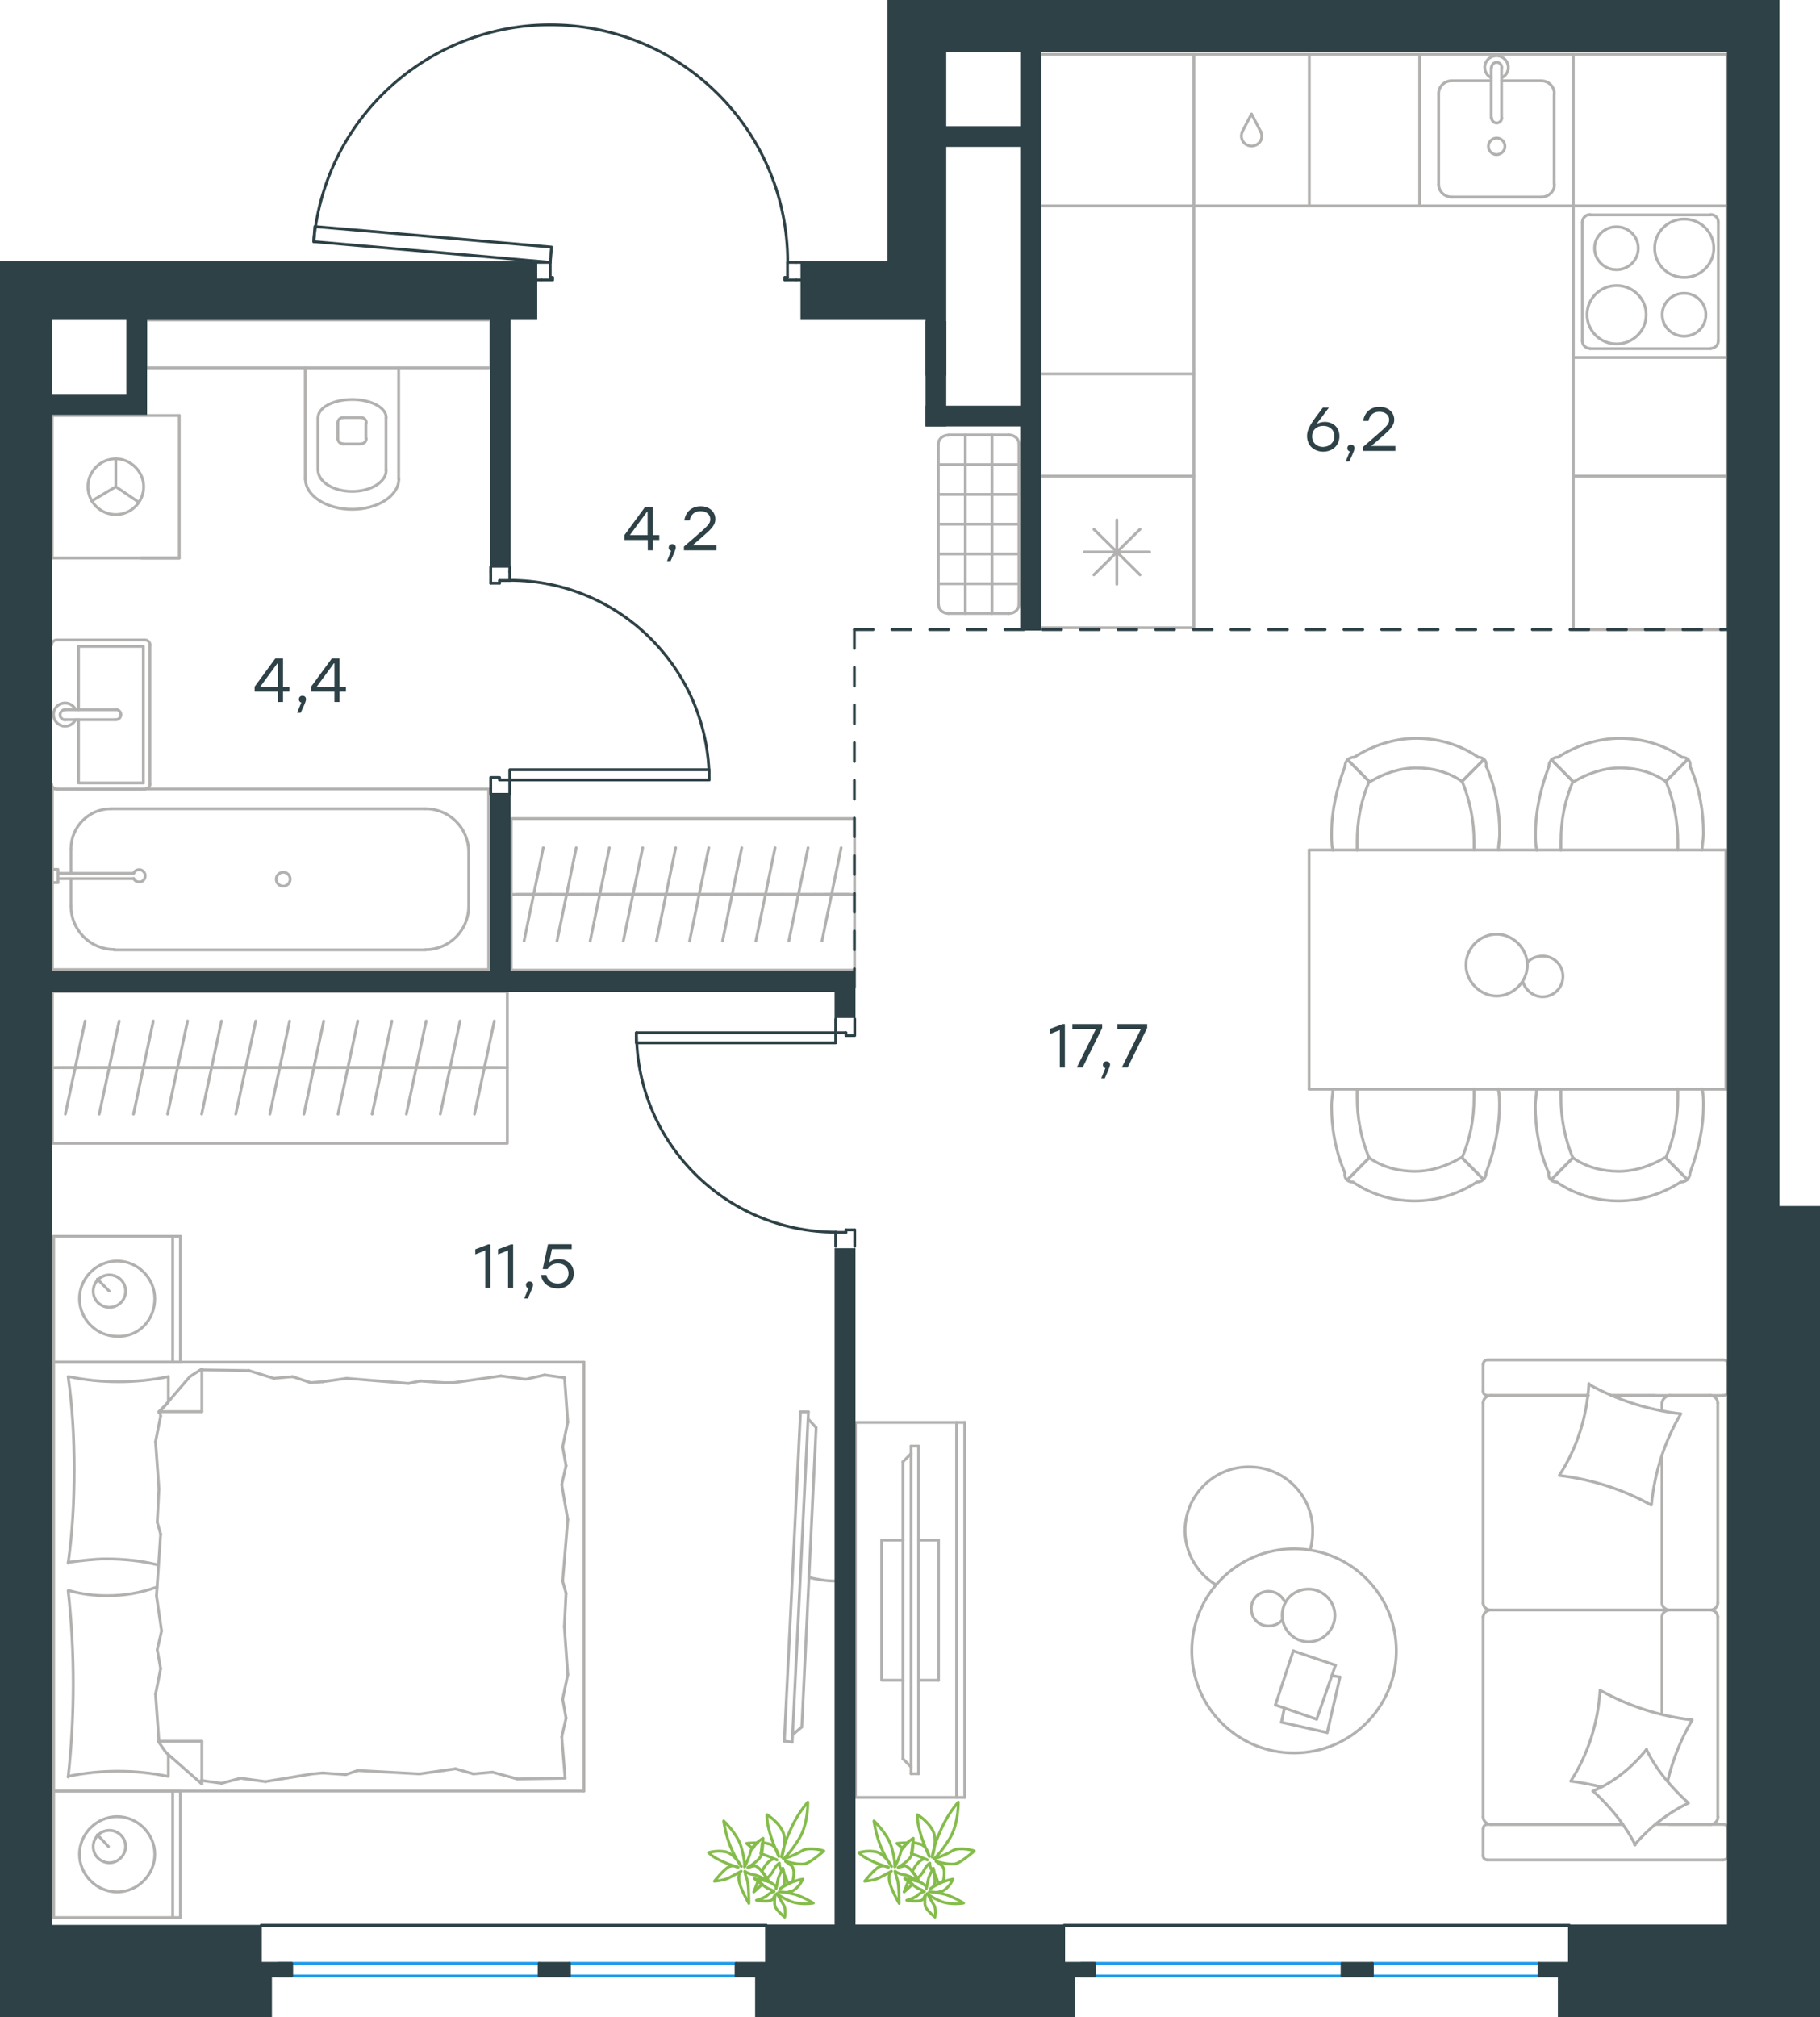 <?xml version="1.0" encoding="utf-8"?>
<!-- Generator: Adobe Illustrator 26.5.0, SVG Export Plug-In . SVG Version: 6.00 Build 0)  -->
<svg version="1.1" id="Слой_1" xmlns="http://www.w3.org/2000/svg" xmlns:xlink="http://www.w3.org/1999/xlink" x="0px" y="0px"
	 viewBox="0 0 966.5 1071" style="enable-background:new 0 0 966.5 1071;" xml:space="preserve">
<style type="text/css">
	.st0{fill:none;stroke:#B2B1B0;stroke-width:1.5;stroke-linecap:round;stroke-linejoin:round;stroke-miterlimit:22.926;}
	.st1{fill:none;stroke:#2D4146;stroke-width:1.5;stroke-linecap:round;stroke-linejoin:round;stroke-miterlimit:22.926;}
	.st2{fill:none;stroke:#1D9CEB;stroke-width:1.5;stroke-linecap:round;stroke-linejoin:round;stroke-miterlimit:22.926;}
	.st3{fill:#2D4146;stroke:#2D4146;stroke-miterlimit:10;}
	.st4{enable-background:new    ;}
	.st5{fill:#2D4146;}
	
		.st6{fill:none;stroke:#2D4146;stroke-width:1.5;stroke-linecap:round;stroke-linejoin:round;stroke-miterlimit:22.926;stroke-dasharray:10;}
	.st7{fill:none;stroke:#84BC4A;stroke-width:1.5;stroke-linecap:round;stroke-linejoin:round;stroke-miterlimit:22.926;}
</style>
<g>
	<line class="st0" x1="274.6" y1="474.9" x2="292.2" y2="474.9"/>
	<line class="st0" x1="288.5" y1="450.1" x2="278.3" y2="499.6"/>
	<line class="st0" x1="292.2" y1="474.9" x2="309.7" y2="474.9"/>
	<line class="st0" x1="306" y1="450.1" x2="295.8" y2="499.6"/>
	<line class="st0" x1="309.7" y1="474.9" x2="327.3" y2="474.9"/>
	<line class="st0" x1="323.6" y1="450.1" x2="313.4" y2="499.6"/>
	<line class="st0" x1="327.3" y1="474.9" x2="344.9" y2="474.9"/>
	<line class="st0" x1="341.3" y1="450.1" x2="331" y2="499.6"/>
	<line class="st0" x1="344.9" y1="474.9" x2="362.5" y2="474.9"/>
	<line class="st0" x1="358.8" y1="450.1" x2="348.6" y2="499.6"/>
	<line class="st0" x1="362.5" y1="474.9" x2="380.1" y2="474.9"/>
	<line class="st0" x1="376.4" y1="450.1" x2="366.2" y2="499.6"/>
	<line class="st0" x1="380.1" y1="474.9" x2="397.6" y2="474.9"/>
	<line class="st0" x1="393.9" y1="450.1" x2="383.7" y2="499.6"/>
	<line class="st0" x1="271.5" y1="474.9" x2="453.9" y2="474.9"/>
	<line class="st0" x1="397.6" y1="474.9" x2="415.3" y2="474.9"/>
	<line class="st0" x1="411.6" y1="450.1" x2="401.4" y2="499.6"/>
	<line class="st0" x1="415.3" y1="474.9" x2="432.8" y2="474.9"/>
	<line class="st0" x1="429.1" y1="450.1" x2="418.9" y2="499.6"/>
	<line class="st0" x1="432.8" y1="474.9" x2="450.4" y2="474.9"/>
	<line class="st0" x1="446.7" y1="450.1" x2="436.5" y2="499.6"/>
	<line class="st0" x1="437.8" y1="474.9" x2="451.5" y2="474.9"/>
	<rect x="271.5" y="434.6" class="st0" width="182.3" height="80.5"/>
</g>
<g>
	<path class="st0" d="M191.8,235.6c1.5,0,2.7-1.2,2.7-2.7"/>
	<path class="st0" d="M179.4,232.9c0,1.5,1.2,2.7,2.7,2.7"/>
	<path class="st0" d="M194.5,224.4c0-1.5-1.2-2.7-2.7-2.7"/>
	<path class="st0" d="M182.1,221.7c-1.5,0-2.7,1.2-2.7,2.7"/>
	<line class="st0" x1="194.3" y1="224.5" x2="194.3" y2="233"/>
	<line class="st0" x1="191.7" y1="235.7" x2="182" y2="235.7"/>
	<line class="st0" x1="179.4" y1="233" x2="179.4" y2="224.5"/>
	<line class="st0" x1="182" y1="221.7" x2="191.7" y2="221.7"/>
	<path class="st0" d="M205.1,221.7c0-5.3-8.1-9.6-18.1-9.6s-18.1,4.3-18.1,9.6"/>
	<line class="st0" x1="205" y1="249.7" x2="205" y2="221.7"/>
	<path class="st0" d="M168.9,249.6c0,6.2,8.1,11.3,18.1,11.3s18.1-5,18.1-11.3"/>
	<line class="st0" x1="168.8" y1="249.7" x2="168.8" y2="221.7"/>
	<path class="st0" d="M162.2,254.3c0,8.9,11.1,16.1,24.8,16.1s24.8-7.2,24.8-16.1"/>
	<line class="st0" x1="211.7" y1="254.4" x2="211.7" y2="195.4"/>
	<line class="st0" x1="162.1" y1="254.4" x2="162.1" y2="195.4"/>
	<rect x="77.5" y="169.9" class="st0" width="183.1" height="25.4"/>
</g>
<line class="st0" x1="37.7" y1="450.8" x2="37.7" y2="463.7"/>
<path class="st0" d="M71,466.4c0.6,1.4,2.1,2.1,3.6,1.8c1.5-0.3,2.5-1.6,2.5-3.2c0-1.5-1-2.8-2.5-3.2c-1.5-0.3-3,0.4-3.6,1.8"/>
<line class="st0" x1="30.8" y1="463.7" x2="71" y2="463.7"/>
<line class="st0" x1="30.8" y1="466.5" x2="71" y2="466.5"/>
<line class="st0" x1="30.8" y1="468.6" x2="27.8" y2="468.6"/>
<polyline class="st0" points="30.8,468.6 30.8,461.6 27.8,461.6 "/>
<path class="st0" d="M146.7,466.8c0,2.1,1.7,3.7,3.7,3.7s3.7-1.7,3.7-3.7c0-2.1-1.7-3.7-3.7-3.7
	C148.4,463.1,146.7,464.8,146.7,466.8"/>
<path class="st0" d="M58.9,429.4c-11.7,0-21.2,9.5-21.2,21.3"/>
<path class="st0" d="M37.7,481.1c0,12.7,10.2,23,22.9,23"/>
<path class="st0" d="M248.9,452.4c0-12.7-10.2-23-22.9-23"/>
<path class="st0" d="M226,504.2c12.6,0,22.9-10.3,22.9-23"/>
<line class="st0" x1="37.7" y1="481.2" x2="37.7" y2="466.5"/>
<line class="st0" x1="58.9" y1="429.4" x2="225.9" y2="429.4"/>
<line class="st0" x1="248.9" y1="452.5" x2="248.9" y2="481.2"/>
<line class="st0" x1="225.9" y1="504.3" x2="60.6" y2="504.3"/>
<rect x="27.8" y="418.9" class="st0" width="231.7" height="95.9"/>
<g>
	<line class="st0" x1="41.7" y1="376.8" x2="41.7" y2="343.2"/>
	<polyline class="st0" points="41.7,382.1 41.7,415.7 76.1,415.7 	"/>
	<polyline class="st0" points="76.1,415.7 76.1,343.2 41.7,343.2 	"/>
	<path class="st0" d="M79.7,342.5c0-1.5-1.2-2.7-2.7-2.7"/>
	<path class="st0" d="M77,418.9c1.5,0,2.7-1.2,2.7-2.7"/>
	<path class="st0" d="M30.1,339.8c-1.5,0-2.7,1.2-2.7,2.7"/>
	<path class="st0" d="M27.4,416.2c0,1.5,1.2,2.7,2.7,2.7"/>
	<path class="st0" d="M61.5,382.1c1.5,0,2.7-1.2,2.7-2.7s-1.2-2.7-2.7-2.7"/>
	<line class="st0" x1="34.5" y1="376.8" x2="61.4" y2="376.8"/>
	<path class="st0" d="M34.6,376.8c-1.5,0-2.7,1.2-2.7,2.7s1.2,2.7,2.7,2.7"/>
	<line class="st0" x1="34.5" y1="382.1" x2="61.4" y2="382.1"/>
	<path class="st0" d="M40.1,376.7c-1.3-2.6-4.1-3.9-6.9-3.3c-2.8,0.6-4.8,3.1-4.8,6s2,5.3,4.8,6c2.8,0.6,5.7-0.7,6.9-3.3"/>
	<line class="st0" x1="30" y1="339.8" x2="76.9" y2="339.8"/>
	<line class="st0" x1="79.6" y1="342.6" x2="79.6" y2="416.3"/>
	<line class="st0" x1="76.9" y1="419" x2="30" y2="419"/>
</g>
<g>
	<line class="st0" x1="30.9" y1="566.8" x2="49" y2="566.8"/>
	<line class="st0" x1="45.2" y1="542.1" x2="34.7" y2="591.5"/>
	<line class="st0" x1="49" y1="566.8" x2="67.1" y2="566.8"/>
	<line class="st0" x1="63.3" y1="542.1" x2="52.7" y2="591.5"/>
	<line class="st0" x1="67.1" y1="566.8" x2="85.2" y2="566.8"/>
	<line class="st0" x1="81.4" y1="542.1" x2="70.9" y2="591.5"/>
	<line class="st0" x1="85.2" y1="566.8" x2="103.3" y2="566.8"/>
	<line class="st0" x1="99.6" y1="542.1" x2="89" y2="591.5"/>
	<line class="st0" x1="103.3" y1="566.8" x2="121.4" y2="566.8"/>
	<line class="st0" x1="117.6" y1="542.1" x2="107.1" y2="591.5"/>
	<line class="st0" x1="121.4" y1="566.8" x2="139.6" y2="566.8"/>
	<line class="st0" x1="135.8" y1="542.1" x2="125.2" y2="591.5"/>
	<line class="st0" x1="139.6" y1="566.8" x2="157.6" y2="566.8"/>
	<line class="st0" x1="153.8" y1="542.1" x2="143.3" y2="591.5"/>
	<line class="st0" x1="27.8" y1="566.8" x2="269.4" y2="566.8"/>
	<line class="st0" x1="157.6" y1="566.8" x2="175.8" y2="566.8"/>
	<line class="st0" x1="171.9" y1="542.1" x2="161.4" y2="591.5"/>
	<line class="st0" x1="175.8" y1="566.8" x2="193.8" y2="566.8"/>
	<line class="st0" x1="190" y1="542.1" x2="179.5" y2="591.5"/>
	<line class="st0" x1="193.8" y1="566.8" x2="211.9" y2="566.8"/>
	<line class="st0" x1="208.1" y1="542.1" x2="197.6" y2="591.5"/>
	<line class="st0" x1="211.9" y1="566.8" x2="230" y2="566.8"/>
	<line class="st0" x1="226.3" y1="542.1" x2="215.8" y2="591.5"/>
	<line class="st0" x1="230" y1="566.8" x2="248.1" y2="566.8"/>
	<line class="st0" x1="244.3" y1="542.1" x2="233.8" y2="591.5"/>
	<line class="st0" x1="248.1" y1="566.8" x2="266.3" y2="566.8"/>
	<line class="st0" x1="262.5" y1="542.1" x2="252" y2="591.5"/>
	<rect x="27.8" y="526.5" class="st0" width="241.6" height="80.5"/>
</g>
<line class="st0" x1="834.5" y1="334.3" x2="915" y2="334.3"/>
<g>
	<line class="st0" x1="818.5" y1="42.9" x2="797.4" y2="42.9"/>
	<path class="st0" d="M799.2,77.7c0-2.4-2-4.4-4.4-4.4s-4.4,2-4.4,4.4s2,4.4,4.4,4.4C797.2,82,799.2,80.1,799.2,77.7"/>
	<path class="st0" d="M792.1,62.6c0,1.5,1.2,2.7,2.7,2.7s2.7-1.2,2.7-2.7"/>
	<line class="st0" x1="797.4" y1="35.8" x2="797.4" y2="62.7"/>
	<path class="st0" d="M797.5,35.8c0-1.5-1.2-2.7-2.7-2.7s-2.7,1.2-2.7,2.7"/>
	<line class="st0" x1="791.9" y1="35.8" x2="791.9" y2="62.7"/>
	<path class="st0" d="M797.5,41.3c2.6-1.3,4-4.1,3.3-6.9c-0.7-2.8-3.2-4.8-6.1-4.8c-2.9,0-5.4,2-6.1,4.8c-0.6,2.8,0.7,5.6,3.3,6.9"
		/>
	<path class="st0" d="M825.4,49.6c0-3.7-3.1-6.7-6.9-6.7"/>
	<path class="st0" d="M770.9,42.9c-3.8,0-6.9,3-6.9,6.7"/>
	<path class="st0" d="M818.6,104.6c3.8,0,6.9-3,6.9-6.7"/>
	<path class="st0" d="M764,97.9c0,3.7,3.1,6.7,6.9,6.7"/>
	<line class="st0" x1="825.3" y1="49.7" x2="825.3" y2="97.9"/>
	<line class="st0" x1="818.5" y1="104.6" x2="770.8" y2="104.6"/>
	<line class="st0" x1="764" y1="97.9" x2="764" y2="49.7"/>
	<line class="st0" x1="770.8" y1="42.9" x2="791.9" y2="42.9"/>
	<rect x="753.9" y="28.9" class="st0" width="81.6" height="80.4"/>
	<line class="st0" x1="580.9" y1="281" x2="605.4" y2="305.2"/>
	<line class="st0" x1="580.9" y1="305.2" x2="605.4" y2="281"/>
	<line class="st0" x1="593.1" y1="276" x2="593.1" y2="310.2"/>
	<line class="st0" x1="575.8" y1="293.1" x2="610.5" y2="293.1"/>
	<rect x="552.3" y="252.8" class="st0" width="81.7" height="80.5"/>
	<path class="st0" d="M659.7,70c-1,2.2-0.4,4.9,1.6,6.4c1.9,1.5,4.7,1.5,6.7,0s2.6-4.1,1.6-6.4"/>
	<polyline class="st0" points="669.6,70.1 664.6,60.5 659.6,70.1 	"/>
	<rect x="634" y="28.9" class="st0" width="61.3" height="80.4"/>
	<polyline class="st0" points="634,252.8 634,109.3 552.3,109.3 	"/>
	<line class="st0" x1="695.3" y1="109.3" x2="753.9" y2="109.3"/>
	<line class="st0" x1="917.2" y1="109.3" x2="917.2" y2="333.2"/>
	<polyline class="st0" points="552.3,252.8 552.3,28.9 634,28.9 	"/>
	<polyline class="st0" points="917.2,109.3 917.2,28.9 835.5,28.9 	"/>
	<line class="st0" x1="634" y1="198.5" x2="552.3" y2="198.5"/>
	<line class="st0" x1="695.3" y1="28.9" x2="753.9" y2="28.9"/>
	<line class="st0" x1="835.5" y1="252.8" x2="917.2" y2="252.8"/>
	<line class="st0" x1="835.5" y1="109.3" x2="835.5" y2="333.2"/>
	<path class="st0" d="M874.2,167.1c0-8.5-7-15.5-15.7-15.5s-15.7,6.9-15.7,15.5c0,8.5,7,15.5,15.7,15.5
		C867.1,182.6,874.2,175.7,874.2,167.1"/>
	<path class="st0" d="M905.9,167.1c0-6.3-5.2-11.4-11.6-11.4c-6.4,0-11.6,5.1-11.6,11.4s5.2,11.4,11.6,11.4
		C900.8,178.5,905.9,173.4,905.9,167.1"/>
	<path class="st0" d="M910.1,131.8c0-8.5-7-15.5-15.7-15.5s-15.7,6.9-15.7,15.5c0,8.5,7,15.5,15.7,15.5
		C903,147.3,910.1,140.3,910.1,131.8"/>
	<path class="st0" d="M870,131.8c0-6.3-5.2-11.4-11.6-11.4c-6.4,0-11.6,5.1-11.6,11.4s5.2,11.4,11.6,11.4
		C864.9,143.2,870,138.1,870,131.8"/>
	<path class="st0" d="M908.4,185c2.2,0,4.1-1.8,4.1-4"/>
	<path class="st0" d="M840.3,181c0,2.2,1.8,4,4.1,4"/>
	<path class="st0" d="M912.5,117.9c0-2.2-1.8-4-4.1-4"/>
	<path class="st0" d="M844.4,113.9c-2.2,0-4.1,1.8-4.1,4"/>
	<line class="st0" x1="908.4" y1="185.1" x2="844.3" y2="185.1"/>
	<line class="st0" x1="912.5" y1="118" x2="912.5" y2="181.1"/>
	<line class="st0" x1="844.3" y1="114.1" x2="908.4" y2="114.1"/>
	<line class="st0" x1="840.3" y1="181.1" x2="840.3" y2="118"/>
	<rect x="835.5" y="109.3" class="st0" width="81.8" height="80.5"/>
</g>
<g>
	<line class="st0" x1="95.2" y1="220.6" x2="27.7" y2="220.6"/>
	<g>
		<line class="st0" x1="27.7" y1="296.3" x2="27.7" y2="220.6"/>
		<line class="st0" x1="75" y1="296.3" x2="95.2" y2="296.3"/>
		<line class="st0" x1="27.7" y1="296.3" x2="95.2" y2="296.3"/>
		<line class="st0" x1="61.5" y1="258.4" x2="73.6" y2="266.6"/>
		<line class="st0" x1="61.5" y1="258.4" x2="61.5" y2="243.6"/>
		<line class="st0" x1="61.5" y1="258.4" x2="48.7" y2="266"/>
		<path class="st0" d="M61.5,243.6c-8.2,0-14.8,6.7-14.8,14.8c0,8.2,6.7,14.8,14.8,14.8c8.2,0,14.8-6.7,14.8-14.8
			C76.3,250.6,69.6,243.6,61.5,243.6z"/>
		<line class="st0" x1="95.2" y1="296.3" x2="95.2" y2="220.6"/>
	</g>
</g>
<g>
	<line class="st0" x1="28.5" y1="723.2" x2="28.5" y2="656.4"/>
	<line class="st0" x1="95.8" y1="656.4" x2="95.8" y2="723.2"/>
	<line class="st0" x1="95.8" y1="723.2" x2="28.5" y2="723.2"/>
	<line class="st0" x1="28.5" y1="656.4" x2="95.8" y2="656.4"/>
	<line class="st0" x1="58" y1="685.5" x2="51.7" y2="679.1"/>
	<line class="st0" x1="91.7" y1="656.4" x2="91.7" y2="723.2"/>
	<path class="st0" d="M82.2,689.5c0-10.9-9.1-20-20-20s-20,9.1-20,20s9.1,20,20,20C73.5,710,82.2,700.9,82.2,689.5z"/>
	<path class="st0" d="M66.7,685.5c0-5-4.1-8.6-8.6-8.6c-5,0-8.6,4.1-8.6,8.6c0,5,4.1,8.6,8.6,8.6S66.7,690.5,66.7,685.5z"/>
	<line class="st0" x1="28.5" y1="950.9" x2="28.5" y2="723.2"/>
	<line class="st0" x1="89.4" y1="931.6" x2="89.4" y2="943.1"/>
	<line class="st0" x1="84.4" y1="749.5" x2="107.2" y2="749.5"/>
	<line class="st0" x1="89.4" y1="744.5" x2="84.4" y2="749.5"/>
	<line class="st0" x1="310.1" y1="950.9" x2="28.5" y2="950.9"/>
	<line class="st0" x1="107.2" y1="726.8" x2="107.2" y2="749.5"/>
	<line class="st0" x1="28.5" y1="723.2" x2="310.1" y2="723.2"/>
	<line class="st0" x1="107.2" y1="947.2" x2="88.1" y2="930.4"/>
	<line class="st0" x1="88.1" y1="930.4" x2="84" y2="924.5"/>
	<line class="st0" x1="89.4" y1="730.9" x2="89.4" y2="744.2"/>
	<line class="st0" x1="84.4" y1="924.5" x2="107.2" y2="924.5"/>
	<line class="st0" x1="84.4" y1="750" x2="100.8" y2="730.9"/>
	<line class="st0" x1="100.8" y1="730.9" x2="107.2" y2="726.8"/>
	<line class="st0" x1="107.2" y1="947.2" x2="107.2" y2="924.5"/>
	<line class="st0" x1="300.6" y1="845.9" x2="299.7" y2="863.6"/>
	<line class="st0" x1="298.3" y1="788.2" x2="301.5" y2="806.8"/>
	<line class="st0" x1="298.8" y1="768.2" x2="300.6" y2="778.2"/>
	<line class="st0" x1="300.6" y1="778.2" x2="298.3" y2="788.2"/>
	<line class="st0" x1="298.8" y1="839.5" x2="300.6" y2="845.9"/>
	<line class="st0" x1="301.5" y1="806.8" x2="298.8" y2="839.5"/>
	<line class="st0" x1="299.8" y1="731.4" x2="301.5" y2="755"/>
	<line class="st0" x1="301.5" y1="755" x2="298.8" y2="768.2"/>
	<line class="st0" x1="298.3" y1="922.2" x2="300.1" y2="944.1"/>
	<line class="st0" x1="298.8" y1="902.2" x2="300.6" y2="912.2"/>
	<line class="st0" x1="300.6" y1="912.2" x2="298.3" y2="922.2"/>
	<line class="st0" x1="299.7" y1="863.6" x2="301.5" y2="889.1"/>
	<line class="st0" x1="301.5" y1="889.1" x2="298.8" y2="902.2"/>
	<line class="st0" x1="310.1" y1="950.9" x2="310.1" y2="723.2"/>
	<path class="st0" d="M36.2,844.5c1.8,16.4,2.7,32.7,2.7,49.5c0,16.4-0.9,33.2-2.7,49.5"/>
	<path class="st0" d="M83.4,842.6c-9.1,3.2-17.2,4.6-26.7,4.6c-6.8,0-13.7-0.9-20-2.7"/>
	<path class="st0" d="M36.2,943.1c8.6-1.8,17.7-2.7,26.4-2.7c9.1,0,17.7,0.9,26.4,2.7"/>
	<path class="st0" d="M36.2,829.5c6.8-0.9,13.7-1.8,20-1.8c9.6,0,18.7,0.9,27.8,3.2"/>
	<line class="st0" x1="165" y1="734.1" x2="171.4" y2="733.6"/>
	<line class="st0" x1="145.4" y1="731.8" x2="155.4" y2="730.9"/>
	<line class="st0" x1="155.4" y1="730.9" x2="165" y2="734.1"/>
	<line class="st0" x1="107.2" y1="727.3" x2="132.2" y2="727.7"/>
	<line class="st0" x1="132.2" y1="727.7" x2="145.4" y2="731.8"/>
	<line class="st0" x1="223.2" y1="733.2" x2="235.5" y2="734.1"/>
	<line class="st0" x1="171.4" y1="733.6" x2="184.1" y2="731.8"/>
	<line class="st0" x1="216.9" y1="734.5" x2="223.2" y2="733.2"/>
	<line class="st0" x1="184.1" y1="731.8" x2="216.9" y2="734.5"/>
	<line class="st0" x1="235.5" y1="734.1" x2="241" y2="734.1"/>
	<line class="st0" x1="279.2" y1="732.3" x2="289.2" y2="730"/>
	<line class="st0" x1="289.2" y1="730" x2="299.2" y2="731.4"/>
	<line class="st0" x1="241" y1="734.1" x2="266" y2="730.5"/>
	<line class="st0" x1="266" y1="730.5" x2="279.2" y2="732.3"/>
	<line class="st0" x1="241.9" y1="939.1" x2="235.5" y2="940"/>
	<line class="st0" x1="261.5" y1="940.9" x2="251.4" y2="941.8"/>
	<line class="st0" x1="251.4" y1="941.8" x2="241.9" y2="939.1"/>
	<line class="st0" x1="300.1" y1="944.1" x2="274.7" y2="944.5"/>
	<line class="st0" x1="274.7" y1="944.5" x2="261.5" y2="940.9"/>
	<line class="st0" x1="183.6" y1="942.2" x2="171.4" y2="941.3"/>
	<line class="st0" x1="235.5" y1="940" x2="222.8" y2="941.8"/>
	<line class="st0" x1="190" y1="940" x2="183.6" y2="942.2"/>
	<line class="st0" x1="222.8" y1="941.8" x2="190" y2="940"/>
	<line class="st0" x1="171.4" y1="941.3" x2="165.9" y2="941.8"/>
	<line class="st0" x1="107.6" y1="945.4" x2="106.7" y2="945.4"/>
	<line class="st0" x1="127.7" y1="944.1" x2="117.7" y2="946.8"/>
	<line class="st0" x1="117.7" y1="946.8" x2="107.6" y2="945.4"/>
	<line class="st0" x1="165.9" y1="941.8" x2="140.9" y2="945.9"/>
	<line class="st0" x1="140.9" y1="945.9" x2="127.7" y2="944.1"/>
	<path class="st0" d="M36.2,730.9c2.3,16.4,3.2,32.7,3.2,49.5c0,16.4-0.9,33.2-3.2,49.5"/>
	<path class="st0" d="M89.4,730.9c-8.6,1.8-17.7,2.7-26.4,2.7c-9.1,0-17.7-0.9-26.4-2.7"/>
	<line class="st0" x1="83.5" y1="808.2" x2="84.4" y2="790.4"/>
	<line class="st0" x1="85.8" y1="865.9" x2="83.1" y2="847.3"/>
	<line class="st0" x1="85.3" y1="885.9" x2="83.5" y2="875.9"/>
	<line class="st0" x1="83.5" y1="875.9" x2="85.8" y2="865.9"/>
	<line class="st0" x1="85.3" y1="814.5" x2="83.5" y2="808.2"/>
	<line class="st0" x1="83.1" y1="847.3" x2="85.3" y2="814.5"/>
	<line class="st0" x1="84.4" y1="924.5" x2="82.6" y2="899.5"/>
	<line class="st0" x1="82.6" y1="899.5" x2="85.3" y2="885.9"/>
	<line class="st0" x1="85.3" y1="751.8" x2="84.9" y2="749.5"/>
	<line class="st0" x1="84.4" y1="790.4" x2="82.6" y2="765.4"/>
	<line class="st0" x1="82.6" y1="765.4" x2="85.3" y2="751.8"/>
	<line class="st0" x1="28.5" y1="1018.1" x2="28.5" y2="950.9"/>
	<line class="st0" x1="95.8" y1="950.9" x2="95.8" y2="1018.1"/>
	<line class="st0" x1="95.4" y1="1018.1" x2="28.5" y2="1018.1"/>
	<line class="st0" x1="28.5" y1="950.9" x2="95.4" y2="950.9"/>
	<line class="st0" x1="57.6" y1="980.4" x2="51.7" y2="974.1"/>
	<line class="st0" x1="91.7" y1="950.9" x2="91.7" y2="1018.1"/>
	<path class="st0" d="M82.2,984.5c0-10.9-9.1-20-20-20s-20,9.1-20,20s9.1,20,20,20S82.2,995.4,82.2,984.5z"/>
	<path class="st0" d="M66.7,980.4c0-5-4.1-8.6-8.6-8.6c-5,0-8.6,4.1-8.6,8.6c0,5,4.1,8.6,8.6,8.6C62.6,989.1,66.7,985,66.7,980.4z"
		/>
</g>
<g>
	<path class="st0" d="M429.6,837.5c4.6,1.1,9.3,1.9,13.8,1.9"/>
	<line class="st0" x1="420.7" y1="924.9" x2="429.3" y2="749.6"/>
	<line class="st0" x1="425.1" y1="749.6" x2="416.5" y2="924.5"/>
	<line class="st0" x1="416.5" y1="924.5" x2="420.7" y2="924.9"/>
	<line class="st0" x1="433.4" y1="758" x2="425.8" y2="916.9"/>
	<line class="st0" x1="429.2" y1="753.4" x2="433.4" y2="758"/>
	<line class="st0" x1="425.8" y1="916.9" x2="420.8" y2="921.1"/>
	<line class="st0" x1="425.1" y1="749.6" x2="429.3" y2="749.6"/>
</g>
<g>
	<line class="st0" x1="882.6" y1="773" x2="882.6" y2="851.1"/>
	<line class="st0" x1="787.6" y1="985.2" x2="787.6" y2="970.9"/>
	<line class="st0" x1="787.6" y1="964.6" x2="787.6" y2="858.4"/>
	<line class="st0" x1="856.4" y1="740.9" x2="878.7" y2="740.9"/>
	<line class="st0" x1="791.6" y1="740.9" x2="843.4" y2="740.9"/>
	<line class="st0" x1="791.6" y1="968.6" x2="861.7" y2="968.6"/>
	<line class="st0" x1="886.3" y1="854.8" x2="908.6" y2="854.8"/>
	<line class="st0" x1="882.6" y1="858.4" x2="882.6" y2="910.1"/>
	<line class="st0" x1="917.5" y1="724.3" x2="917.5" y2="738.6"/>
	<line class="st0" x1="908.6" y1="854.8" x2="886.3" y2="854.8"/>
	<line class="st0" x1="912.2" y1="964.6" x2="912.2" y2="858.4"/>
	<line class="st0" x1="861.7" y1="968.6" x2="790" y2="968.6"/>
	<line class="st0" x1="787.6" y1="851.1" x2="787.6" y2="744.9"/>
	<line class="st0" x1="787.6" y1="738.6" x2="787.6" y2="724.3"/>
	<line class="st0" x1="882.6" y1="744.9" x2="882.6" y2="748.9"/>
	<line class="st0" x1="914.9" y1="740.9" x2="856.4" y2="740.9"/>
	<line class="st0" x1="882.6" y1="744.9" x2="882.6" y2="748.9"/>
	<line class="st0" x1="908.6" y1="740.9" x2="886.3" y2="740.9"/>
	<line class="st0" x1="908.6" y1="854.8" x2="886.3" y2="854.8"/>
	<line class="st0" x1="912.2" y1="851.1" x2="912.2" y2="744.9"/>
	<line class="st0" x1="843.4" y1="740.9" x2="790" y2="740.9"/>
	<line class="st0" x1="914.9" y1="987.5" x2="790" y2="987.5"/>
	<line class="st0" x1="917.5" y1="970.9" x2="917.5" y2="985.2"/>
	<line class="st0" x1="879.1" y1="968.6" x2="914.9" y2="968.6"/>
	<line class="st0" x1="886.3" y1="854.8" x2="791.6" y2="854.8"/>
	<line class="st0" x1="886.3" y1="968.6" x2="908.6" y2="968.6"/>
	<path class="st0" d="M914.9,740.9c1.9,0,2.7-1.3,2.7-2.3"/>
	<path class="st0" d="M790,968.6c-1.7,0-2.3,1.3-2.3,2.3"/>
	<path class="st0" d="M917.5,970.9c0-1.7-1.3-2.3-2.3-2.3"/>
	<path class="st0" d="M882.6,851.1c0,1.8,1.7,3.7,4,3.7"/>
	<path class="st0" d="M908.6,968.6c1.8,0,3.7-1.7,3.7-4"/>
	<path class="st0" d="M912.2,744.9c0-2-1.7-4-4-4"/>
	<path class="st0" d="M787.6,851.1c0,1.8,1.7,3.7,4,3.7"/>
	<path class="st0" d="M908.2,854.8c2,0,4-1.5,4-3.7"/>
	<path class="st0" d="M791.6,854.8c-2,0-4,1.7-4,4"/>
	<path class="st0" d="M917.5,724.3c0-1.7-1.3-2.3-2.3-2.3H790c-1.7,0-2.3,1.3-2.3,2.3"/>
	<path class="st0" d="M912.2,858.4c0-1.8-1.7-3.6-4-3.6"/>
	<path class="st0" d="M787.6,985.2c0,1.7,1.3,2.3,2.3,2.3"/>
	<path class="st0" d="M791.6,740.9c-2,0-4,1.7-4,4"/>
	<path class="st0" d="M787.6,738.6c0,1.7,1.3,2.3,2.3,2.3"/>
	<path class="st0" d="M787.6,964.6c0,2,1.7,4,4,4"/>
	<path class="st0" d="M887.1,740.9c-2.2,0-4.4,1.7-4.4,4"/>
	<path class="st0" d="M886.6,854.8c-2,0-4,1.5-4,3.6"/>
	<path class="st0" d="M914.9,987.5c1.9,0,2.7-1.3,2.7-2.3"/>
	<path class="st0" d="M876.7,799c-14.9-8.3-31.6-13.6-48.5-15.6"/>
	<path class="st0" d="M868.4,979.5c-5.6-11-13.3-20.2-22.3-28.5"/>
	<path class="st0" d="M845.8,951c11-4.6,20.9-12.6,28.6-22.2"/>
	<path class="st0" d="M828.2,783.1c9.3-14.3,14.6-31.2,15.6-48.5"/>
	<path class="st0" d="M850.1,897.6c14.9,8.3,31.6,13.6,48.5,15.6"/>
	<path class="st0" d="M898.6,913.2c-6,10.3-10.3,20.9-13,32.5"/>
	<path class="st0" d="M834.1,945.7c9.3-14.3,14.6-31.2,15.6-48.4"/>
	<path class="st0" d="M843.8,735c14.9,8.3,31.6,13.6,48.5,15.6"/>
	<path class="st0" d="M892.6,750.6c-8.6,14.6-14,31.2-15.6,48.4"/>
	<path class="st0" d="M874.3,928.8c5.3,11,13.3,20.2,22.3,28.5"/>
	<path class="st0" d="M850.1,948.7c-5-1.3-10.6-2.3-15.6-3"/>
	<path class="st0" d="M896.6,957.3c-11,5.3-20.6,12.9-28.6,22.2"/>
</g>
<g>
	<line class="st0" x1="704.8" y1="919.9" x2="680.5" y2="914.4"/>
	<line class="st0" x1="680.5" y1="914.4" x2="682.1" y2="906.8"/>
	<line class="st0" x1="707.2" y1="889.6" x2="711.6" y2="890.4"/>
	<line class="st0" x1="711.6" y1="890.4" x2="704.8" y2="919.9"/>
	<line class="st0" x1="699.2" y1="912.8" x2="677.3" y2="905.2"/>
	<line class="st0" x1="677.3" y1="905.2" x2="686.8" y2="876.5"/>
	<line class="st0" x1="686.8" y1="876.5" x2="709.2" y2="884.1"/>
	<line class="st0" x1="709.2" y1="884.1" x2="699.2" y2="912.8"/>
	<ellipse class="st0" cx="687.2" cy="876.5" rx="54.3" ry="54.2"/>
	<path class="st0" d="M680.9,857.7c0,7.6,6.4,14,14,14s14-6.4,14-14s-6.4-14-14-14C686.8,843.8,680.9,849.8,680.9,857.7z"/>
	<path class="st0" d="M680.9,860.1c-1.6,2-4.4,3.2-7.2,3.2c-5.2,0-9.2-4-9.2-9.2s4-9.2,9.2-9.2c4,0,7.2,2.4,8.8,6"/>
	<path class="st0" d="M645.7,841.4c-10-6-16.4-17.1-16.4-28.7c0-18.7,15.2-33.9,33.9-33.9c18.8,0,33.9,15.1,33.9,33.9
		c0,3.3-0.3,6.6-1.3,10"/>
</g>
<g>
	<g>
		<line class="st0" x1="508" y1="954.3" x2="508" y2="755.2"/>
		<polyline class="st0" points="512.3,755.2 454.3,755.2 454.3,954.3 512.3,954.3 		"/>
		<line class="st0" x1="512.3" y1="954.3" x2="512.3" y2="755.2"/>
	</g>
	<g>
		<polyline class="st0" points="479.5,817.7 468.2,817.7 468.2,892.1 479.5,892.1 		"/>
		<line class="st0" x1="487.8" y1="892.1" x2="498.4" y2="892.1"/>
		<line class="st0" x1="498.4" y1="892.1" x2="498.4" y2="817.7"/>
		<line class="st0" x1="498.4" y1="817.7" x2="487.8" y2="817.7"/>
		<line class="st0" x1="487.8" y1="941.7" x2="483.8" y2="941.7"/>
		<line class="st0" x1="479.5" y1="776.1" x2="483.8" y2="771.8"/>
		<line class="st0" x1="483.8" y1="938.1" x2="479.5" y2="933.8"/>
		<line class="st0" x1="483.8" y1="767.8" x2="483.8" y2="941.7"/>
		<line class="st0" x1="487.8" y1="941.7" x2="487.8" y2="767.8"/>
		<line class="st0" x1="487.8" y1="767.8" x2="483.8" y2="767.8"/>
		<line class="st0" x1="479.5" y1="933.8" x2="479.5" y2="776.1"/>
	</g>
</g>
<g>
	<line class="st0" x1="916.5" y1="578.3" x2="695.2" y2="578.3"/>
	<line class="st0" x1="695.2" y1="451.3" x2="916.5" y2="451.3"/>
	<g>
		<line class="st0" x1="695.2" y1="578.3" x2="695.2" y2="451.3"/>
		<line class="st0" x1="916.5" y1="451.3" x2="916.5" y2="578.3"/>
		<path class="st0" d="M778.5,512.4c0,8.8,7.6,16.4,16.3,16.4c8.8,0,16.3-7.6,16.3-16.4c0-8.8-7.6-16.4-16.3-16.4
			C785.7,496,778.5,503.6,778.5,512.4z"/>
		<path class="st0" d="M811.2,510.8c2-2,4.8-3.2,8-3.2c6,0,10.8,4.8,10.8,10.8s-4.8,10.8-10.8,10.8c-4.8,0-8.8-3.2-10.4-7.6"/>
	</g>
	<g>
		<path class="st0" d="M776.4,414.9c-7.1-5-15.7-7.2-24.3-7.2s-17.1,2.9-24.3,7.2"/>
		<path class="st0" d="M795.7,451.3c0-2.9,0.7-5.7,0.7-8.6c0-12.2-2.1-24.3-7.1-35.8"/>
		<path class="st0" d="M714.2,407c-4.3,11.4-7.1,23.6-7.1,35.8c0,2.9,0,5.7,0.7,8.6"/>
		<path class="st0" d="M782.8,451.3c0-1.4,0-2.9,0-4.3c0-10.7-2.1-22.2-6.4-32.2"/>
		<path class="st0" d="M727.1,414.9c-4.3,10-6.4,20.7-6.4,32.2c0,1.4,0,2.9,0,4.3"/>
		<path class="st0" d="M785,402c-9.3-6.4-20.7-10-32.9-10c-11.4,0-22.9,3.6-32.9,10"/>
		<line class="st0" x1="776.4" y1="414.9" x2="787.8" y2="403.4"/>
		<line class="st0" x1="727.1" y1="414.9" x2="715.7" y2="403.4"/>
		<line class="st0" x1="776.4" y1="414.9" x2="787.8" y2="403.4"/>
		<line class="st0" x1="727.1" y1="414.9" x2="715.7" y2="403.4"/>
		<path class="st0" d="M719.2,402c-2.9,0-5,2.1-5,5"/>
		<path class="st0" d="M789.2,407c0.6-2.9-1.4-5-4.3-5"/>
		<path class="st0" d="M884.6,414.9c-7.1-5-15.7-7.2-24.3-7.2s-17.1,2.9-24.3,7.2"/>
		<path class="st0" d="M903.9,451.3c0-2.9,0.7-5.7,0.7-8.6c0-12.2-2.1-24.3-7.1-35.8"/>
		<path class="st0" d="M822.5,407c-4.3,11.4-7.1,23.6-7.1,35.8c0,2.9,0,5.7,0.7,8.6"/>
		<path class="st0" d="M891,451.3c0-1.4,0-2.9,0-4.3c0-10.7-2.1-22.2-6.4-32.2"/>
		<path class="st0" d="M835.3,414.9c-4.3,10-6.4,20.7-6.4,32.2c0,1.4,0,2.9,0,4.3"/>
		<path class="st0" d="M893.2,402c-9.3-6.4-20.7-10-32.9-10c-11.4,0-22.9,3.6-32.9,10"/>
		<line class="st0" x1="884.6" y1="414.9" x2="896" y2="403.4"/>
		<line class="st0" x1="835.3" y1="414.9" x2="823.9" y2="403.4"/>
		<line class="st0" x1="884.6" y1="414.9" x2="896" y2="403.4"/>
		<line class="st0" x1="835.3" y1="414.9" x2="823.9" y2="403.4"/>
		<path class="st0" d="M827.5,402c-2.9,0-5,2.1-5,5"/>
		<path class="st0" d="M897.5,407c0.6-2.9-1.4-5-4.3-5"/>
	</g>
	<g>
		<path class="st0" d="M835.3,614.7c7.1,5,15.7,7.2,24.3,7.2s17.1-2.9,24.3-7.2"/>
		<path class="st0" d="M816,578.3c0,2.9-0.7,5.7-0.7,8.6c0,12.2,2.1,24.3,7.1,35.8"/>
		<path class="st0" d="M897.5,622.6c4.3-11.4,7.1-23.6,7.1-35.8c0-2.9,0-5.7-0.7-8.6"/>
		<path class="st0" d="M828.9,578.3c0,1.4,0,2.9,0,4.3c0,10.7,2.1,22.2,6.4,32.2"/>
		<path class="st0" d="M884.6,614.7c4.3-10,6.4-20.7,6.4-32.2c0-1.4,0-2.9,0-4.3"/>
		<path class="st0" d="M826.7,627.6c9.3,6.4,20.7,10,32.9,10c11.4,0,22.9-3.6,32.9-10"/>
		<line class="st0" x1="835.3" y1="614.7" x2="823.9" y2="626.2"/>
		<line class="st0" x1="884.6" y1="614.7" x2="896" y2="626.2"/>
		<line class="st0" x1="835.3" y1="614.7" x2="823.9" y2="626.2"/>
		<line class="st0" x1="884.6" y1="614.7" x2="896" y2="626.2"/>
		<path class="st0" d="M892.5,627.6c2.9,0,5-2.1,5-5"/>
		<path class="st0" d="M822.5,622.6c-0.6,2.9,1.4,5,4.3,5"/>
		<path class="st0" d="M727.1,614.7c7.1,5,15.7,7.2,24.3,7.2s17.1-2.9,24.3-7.2"/>
		<path class="st0" d="M707.8,578.3c0,2.9-0.7,5.7-0.7,8.6c0,12.2,2.1,24.3,7.1,35.8"/>
		<path class="st0" d="M789.2,622.6c4.3-11.4,7.1-23.6,7.1-35.8c0-2.9,0-5.7-0.7-8.6"/>
		<path class="st0" d="M720.7,578.3c0,1.4,0,2.9,0,4.3c0,10.7,2.1,22.2,6.4,32.2"/>
		<path class="st0" d="M776.4,614.7c4.3-10,6.4-20.7,6.4-32.2c0-1.4,0-2.9,0-4.3"/>
		<path class="st0" d="M718.5,627.6c9.3,6.4,20.7,10,32.9,10c11.4,0,22.9-3.6,32.9-10"/>
		<line class="st0" x1="727.1" y1="614.7" x2="715.7" y2="626.2"/>
		<line class="st0" x1="776.4" y1="614.7" x2="787.8" y2="626.2"/>
		<line class="st0" x1="727.1" y1="614.7" x2="715.7" y2="626.2"/>
		<line class="st0" x1="776.4" y1="614.7" x2="787.8" y2="626.2"/>
		<path class="st0" d="M784.2,627.6c2.9,0,5-2.1,5-5"/>
		<path class="st0" d="M714.2,622.6c-0.6,2.9,1.4,5,4.3,5"/>
	</g>
</g>
<line class="st1" x1="422.9" y1="139.3" x2="425.6" y2="139.3"/>
<polyline class="st1" points="284.8,139.3 287.5,139.3 292.2,139.3 "/>
<line class="st1" x1="418.2" y1="139.3" x2="422.9" y2="139.3"/>
<path class="st1" d="M418.3,139.2c0-67.5-53.1-123-120.6-125.9c-67.4-2.9-125.2,47.7-131.1,115"/>
<line class="st1" x1="422.9" y1="148.6" x2="416.8" y2="148.6"/>
<line class="st1" x1="287.5" y1="148.6" x2="284.8" y2="148.6"/>
<line class="st1" x1="292.2" y1="139.3" x2="292.2" y2="147.3"/>
<polyline class="st1" points="287.5,148.6 293.5,148.6 293.5,147.3 292.2,147.3 "/>
<line class="st1" x1="418.2" y1="147.3" x2="416.8" y2="147.3"/>
<line class="st1" x1="425.6" y1="148.6" x2="422.9" y2="148.6"/>
<line class="st1" x1="418.2" y1="139.3" x2="418.2" y2="147.3"/>
<line class="st1" x1="416.8" y1="147.3" x2="416.8" y2="148.6"/>
<polygon class="st1" points="166.6,128.3 167.2,120.3 196.6,122.8 292.9,131.2 292.2,139.3 262.8,136.7 "/>
<line class="st1" x1="270.7" y1="303.5" x2="270.7" y2="300.9"/>
<polyline class="st1" points="270.7,421.5 270.7,418.9 270.7,414.1 "/>
<line class="st1" x1="270.7" y1="308.2" x2="270.7" y2="303.5"/>
<path class="st1" d="M376.6,414c0-58.5-47.4-105.9-105.9-105.9"/>
<line class="st1" x1="260.6" y1="303.5" x2="260.6" y2="309.6"/>
<line class="st1" x1="260.6" y1="418.9" x2="260.6" y2="421.5"/>
<line class="st1" x1="270.7" y1="414.1" x2="265.3" y2="414.1"/>
<polyline class="st1" points="260.6,418.9 260.6,412.8 265.3,412.8 265.3,414.1 "/>
<line class="st1" x1="265.3" y1="308.2" x2="265.3" y2="309.6"/>
<line class="st1" x1="260.6" y1="300.9" x2="260.6" y2="303.5"/>
<line class="st1" x1="270.7" y1="308.2" x2="265.3" y2="308.2"/>
<line class="st1" x1="265.3" y1="309.6" x2="260.6" y2="309.6"/>
<polygon class="st1" points="300.2,414.1 376.6,414.1 376.6,408.7 347.2,408.7 270.7,408.7 270.7,414.1 "/>
<g>
	<line class="st1" x1="443.8" y1="659" x2="443.8" y2="661.7"/>
	<polyline class="st1" points="443.8,541 443.8,543.7 443.8,548.3 	"/>
	<line class="st1" x1="443.8" y1="654.3" x2="443.8" y2="659"/>
	<path class="st1" d="M443.9,654.2c-58.5,0-105.9-47.4-105.9-105.9"/>
	<line class="st1" x1="453.9" y1="659" x2="453.9" y2="653"/>
	<line class="st1" x1="453.9" y1="543.7" x2="453.9" y2="541"/>
	<line class="st1" x1="443.8" y1="548.3" x2="449.2" y2="548.3"/>
	<polyline class="st1" points="453.9,543.7 453.9,549.8 449.2,549.8 449.2,548.3 	"/>
	<line class="st1" x1="449.2" y1="654.3" x2="449.2" y2="653"/>
	<line class="st1" x1="453.9" y1="661.7" x2="453.9" y2="659"/>
	<line class="st1" x1="443.8" y1="654.3" x2="449.2" y2="654.3"/>
	<line class="st1" x1="449.2" y1="653" x2="453.9" y2="653"/>
	<polygon class="st1" points="337.9,548.3 337.9,553.7 367.3,553.7 443.8,553.7 443.8,548.3 414.3,548.3 	"/>
</g>
<line class="st2" x1="817.2" y1="1049.1" x2="728.8" y2="1049.1"/>
<line class="st2" x1="712.7" y1="1049.1" x2="574.2" y2="1049.1"/>
<line class="st2" x1="817.3" y1="1042.4" x2="728.8" y2="1042.4"/>
<line class="st2" x1="712.7" y1="1042.4" x2="574.2" y2="1042.4"/>
<rect x="712.7" y="1042.4" class="st1" width="16.1" height="6.7"/>
<rect x="565.2" y="1042.4" class="st1" width="16.1" height="6.7"/>
<rect x="817.3" y="1042.4" class="st1" width="16.1" height="6.7"/>
<line class="st1" x1="833.4" y1="1022.2" x2="565.1" y2="1022.2"/>
<line class="st2" x1="390.9" y1="1049.1" x2="302.4" y2="1049.1"/>
<line class="st2" x1="286.3" y1="1049.1" x2="147.8" y2="1049.1"/>
<line class="st2" x1="390.9" y1="1042.4" x2="302.4" y2="1042.4"/>
<line class="st2" x1="286.3" y1="1042.4" x2="147.8" y2="1042.4"/>
<rect x="286.3" y="1042.4" class="st1" width="16.1" height="6.7"/>
<rect x="138.8" y="1042.4" class="st1" width="16.1" height="6.7"/>
<rect x="390.9" y="1042.4" class="st1" width="16.1" height="6.7"/>
<line class="st1" x1="407" y1="1022.2" x2="138.7" y2="1022.2"/>
<rect x="712.7" y="1042.4" class="st3" width="16.1" height="6.7"/>
<rect x="565.2" y="1042.4" class="st3" width="16.1" height="6.7"/>
<rect x="286.3" y="1042.4" class="st3" width="16.1" height="6.7"/>
<rect x="138.8" y="1042.4" class="st3" width="16.1" height="6.7"/>
<g class="st4">
	<path class="st5" d="M711.3,231.6c0,5-3.8,8.2-8.6,8.2c-4.7,0-8.6-3.1-8.6-8.3c0-4,2.4-7.2,8.4-15.1h3.2l-6.6,8.8
		c1.2-0.7,2.6-1.2,4.3-1.2C707.5,223.9,711.3,226.6,711.3,231.6z M708.6,231.6c0-3.5-2.6-5.5-5.9-5.5c-3.4,0-5.9,2.1-5.9,5.6
		s2.6,5.6,5.8,5.6C706,237.2,708.6,235,708.6,231.6z"/>
	<path class="st5" d="M716.5,245.1h-1.9l2.2-5.4c-0.8-0.2-1.3-0.9-1.3-1.7c0-1.1,0.8-1.9,1.9-1.9c0.8,0,1.9,0.4,1.9,1.9
		C719.3,238.6,719.2,239.3,716.5,245.1z"/>
	<path class="st5" d="M741,239.4h-17.3v-2l6.7-5.8c5.6-4.9,7.3-6.3,7.3-8.7c0-2.5-2-4.3-5.2-4.3c-3.3,0-5.1,1.9-5.8,4.9h-2.8
		c0.7-4.6,4-7.5,8.7-7.5c4.7,0,7.8,3,7.8,6.8c0,3.4-2.4,5.5-7.8,10.2l-4.4,3.8H741V239.4z"/>
</g>
<g class="st4">
	<path class="st5" d="M565.5,543.7v23.1h-2.7v-19.9l-5.3,2.1v-2.7l6.8-2.6H565.5z"/>
	<path class="st5" d="M585.3,543.7v2.1l-10.4,21h-3.1l10.2-20.5h-12.5v-2.6H585.3z"/>
	<path class="st5" d="M586.7,572.5h-1.9l2.2-5.4c-0.8-0.2-1.3-0.9-1.3-1.7c0-1.1,0.8-1.9,1.9-1.9c0.8,0,1.9,0.4,1.9,1.9
		C589.4,565.9,589.3,566.7,586.7,572.5z"/>
	<path class="st5" d="M609.2,543.7v2.1l-10.4,21h-3.1l10.2-20.5h-12.5v-2.6H609.2z"/>
</g>
<g class="st4">
	<path class="st5" d="M350.1,286.7h-3.4v5.5h-2.7v-5.5h-12.4v-2.6l11-15h4.1v15h3.4V286.7z M343.9,284.1v-12.4h-0.3l-9.1,12.4
		L343.9,284.1z"/>
	<path class="st5" d="M356.1,297.9h-1.9l2.2-5.4c-0.8-0.2-1.3-0.9-1.3-1.7c0-1.1,0.8-1.9,1.9-1.9c0.8,0,1.9,0.4,1.9,1.9
		C358.8,291.4,358.7,292.1,356.1,297.9z"/>
	<path class="st5" d="M380.5,292.2h-17.3v-2l6.7-5.8c5.6-4.9,7.3-6.3,7.3-8.7c0-2.5-2-4.3-5.2-4.3c-3.3,0-5.1,1.9-5.8,4.9h-2.8
		c0.7-4.6,4-7.5,8.7-7.5c4.7,0,7.8,3,7.8,6.8c0,3.4-2.4,5.5-7.8,10.2l-4.4,3.8h12.8V292.2z"/>
</g>
<g class="st4">
	<path class="st5" d="M153.7,367.2h-3.4v5.5h-2.7v-5.5h-12.4v-2.6l11-15h4.1v15h3.4V367.2z M147.6,364.6v-12.4h-0.3l-9.1,12.4
		L147.6,364.6z"/>
	<path class="st5" d="M159.7,378.4h-1.9l2.2-5.4c-0.8-0.2-1.3-0.9-1.3-1.7c0-1.1,0.8-1.9,1.9-1.9c0.8,0,1.9,0.4,1.9,1.9
		C162.5,371.9,162.4,372.6,159.7,378.4z"/>
	<path class="st5" d="M183.7,367.2h-3.4v5.5h-2.7v-5.5h-12.4v-2.6l11-15h4.1v15h3.4V367.2z M177.6,364.6v-12.4h-0.3l-9.1,12.4
		L177.6,364.6z"/>
</g>
<g class="st4">
	<path class="st5" d="M260.4,660.7v23.1h-2.7v-19.9l-5.3,2.1v-2.7l6.8-2.6H260.4z"/>
	<path class="st5" d="M272.5,660.7v23.1h-2.7v-19.9l-5.3,2.1v-2.7l6.8-2.6H272.5z"/>
	<path class="st5" d="M280.3,689.4h-1.9l2.2-5.4c-0.8-0.2-1.3-0.9-1.3-1.7c0-1.1,0.8-1.9,1.9-1.9c0.8,0,1.9,0.4,1.9,1.9
		C283,682.9,282.9,683.6,280.3,689.4z"/>
	<path class="st5" d="M304.7,676.1c0,4.7-3.7,8-8.4,8c-4.4,0-8.3-2.4-9-7.2h2.8c0.7,3,3.1,4.6,6.2,4.6c3.3,0,5.6-2.3,5.6-5.4
		c0-3.2-2.4-5.3-5.6-5.3c-2.6,0-4.4,1.2-5.5,3h-2.6l2.8-13.2h12.6v2.6h-10.5l-1.5,7.2c1.3-1.2,3-1.9,5.3-1.9
		C301.2,668.5,304.7,671.4,304.7,676.1z"/>
</g>
<path class="st3" d="M300.9,526.1v-10h-30.2v-94.6h-10v94.6H27.3V219.7h50.3v-10v-40.3h183.1v131.5h10V169.4h14.1v-6.6v-20.2v-3.3
	H0.5v3.3v0.3V153v9.8v6.6v40.3v26.9v785.8v26.9h134.1l-134.1,0.1v21.3h143.4v-21.2v-0.1h-5.4v-26.9H27.3V526.1H300.9z M27.3,169.4
	h40.3v40.3H27.3V169.4z"/>
<line class="st6" x1="453.7" y1="334.3" x2="924.4" y2="334.3"/>
<line class="st6" x1="453.7" y1="334.3" x2="453.7" y2="528.1"/>
<g>
	<path class="st7" d="M495.9,987c0,0,3.7-3.1,8.5-11c4.7-7.8,4.5-19.2,4.5-19.2s-5.3,5.7-9.2,14.6c-4.1,8.8-4.7,14.6-4.7,14.6
		s3.1-8.8,0.4-14c-2.7-5.3-8.2-8.5-8.2-8.5s-0.3,3.5,1.4,9.2c1.5,5.7,4.9,13,4.9,13s-1-5.3-4.5-6.5c-1-0.3-2.6-0.8-4.3-0.8
		c-0.3,1.5-0.3,4.1-0.8,5.7c0.3,0.3,0.8,0.3,0.8,0.3c3.7,1.2,7.8,3.1,7.8,3.1s-1.9-1.9-5.3,1.9c-1,1-1.9,2.6-2.7,4.3
		c1,1.2,2.2,2.7,2.7,3.7c1.5-1.5,3.1-3.3,3.5-4.5c1.9-3.3,3.1-3.7,3.1-3.7s-0.3,1.5,1,3.7c0.4-0.8,0.8-1,0.8-1s0.3,1.4,0.8,3.3
		c0.8,1.4,1.4,3.1,1.9,4.9c0.8-0.4,1.4-0.8,2.3-1.2l0.3-0.3c0.8-3.3,0.8-6.9-0.8-8.1l-3.1-2.3c0,0,8.1,2.6,11.4,1
		c3.3-1.4,9-6.5,9-6.5s-7.1-2.3-11.2-0.3C502.1,985,495.9,987,495.9,987z M482.2,978.4c-3.1,0-5.9,0.3-5.9,0.3s1.4,1.4,3.3,2.7
		C480.4,980.2,480.9,979.1,482.2,978.4z M483.3,996.6c-0.3,0.3-0.3,0.8-0.4,1c1,0.3,2.3,0.8,3.5,1l0.3-0.3
		C486,997.8,484.9,997.2,483.3,996.6z M482.3,998.8c-1.2,3.1-2.2,5.7-2.2,5.7s2.2-1.9,4.5-4.1C484.1,1000,483.1,999.2,482.3,998.8z
		 M499.2,1004.3c0,0.3,0.3,0.8,0.3,0.8h0.3c0-0.3,0.3-0.4,0.3-1C499.2,1004.3,499.2,1004.3,499.2,1004.3z"/>
	<path class="st7" d="M475.2,991.2c0,0,0.3-3.7-1.9-11c-2.3-7.1-9.2-13.4-9.2-13.4s0.8,6.7,3.7,13.8c3.1,7.1,5.7,10.4,5.7,10.4
		s-3.1-6.1-7.8-7.7c-4.7-1.2-9.6,0.3-9.6,0.3s1.9,2.2,6.5,4.3c4.5,2.2,9.2,3.5,9.2,3.5s-2.3-1.4-4.9-0.3c-2.7,1.4-7.7,7.7-7.7,7.7
		s5.7-0.4,8.5-2.2c2.7-1.5,5.7-3.1,5.7-3.1s-1.5,0.3-1.2,4.5c0.4,4.3,5.3,12.6,5.3,12.6s0-10-1-12.8c-1-2.7-1.2-4.3-1.2-4.3
		s1.9,1.5,4.9,1.9c2.3,0.3,5.3,2.2,7.1,3.1c0.3,0.3,0.8,0.3,0.8,0.3c-1-1.5-5.3-8.8-8.1-8.1l-3.1,0.8c0,0,6.1-3.5,7.1-6.5
		c1-2.7,1-9,1-9s-5.3,3.1-6.5,6.7C477.6,986.6,475.2,991.2,475.2,991.2z"/>
	<path class="st7" d="M492.4,1005.3c0,0,1.9,1.9,7.1,4.1c5.3,2.2,12.2,1,12.2,1s-4.1-2.7-9.4-4.5c-5.7-1.5-8.8-1.5-8.8-1.5
		s4.9,1.2,8.1-1c3.1-2.2,4.5-5.7,4.5-5.7s-2.2,0.3-5.5,1.5c-3.3,1.4-6.5,3.5-6.5,3.5s1.9-0.8,2.3-2.7c0.4-2.2-0.8-7.8-0.8-7.8
		s-2.3,3.5-2.7,5.9c-0.4,2.3-1,4.7-1,4.7s0.8-1-1.9-2.7c-2.6-1.9-9.6-2.7-9.6-2.7s5.7,4.7,7.8,5.5c2.1,0.8,2.7,1.4,2.7,1.4
		s-1.9,0.3-3.5,1.9c-1.5,1.5-5.9,2.7-5.9,2.7s7.7,1.4,8.8-0.8l1.2-2.2c0,0-1,5.3,0.3,7.1c1.2,1.9,4.7,4.9,4.7,4.9s1-4.5-0.8-6.9
		C494.2,1008.6,492.4,1005.3,492.4,1005.3z"/>
</g>
<g>
	<path class="st7" d="M416,987c0,0,3.7-3.1,8.5-11c4.7-7.8,4.5-19.2,4.5-19.2s-5.3,5.7-9.2,14.6c-4.1,8.8-4.7,14.6-4.7,14.6
		s3.1-8.8,0.4-14c-2.7-5.3-8.2-8.5-8.2-8.5s-0.3,3.5,1.4,9.2c1.5,5.7,4.9,13,4.9,13s-1-5.3-4.5-6.5c-1-0.3-2.6-0.8-4.3-0.8
		c-0.3,1.5-0.3,4.1-0.8,5.7c0.3,0.3,0.8,0.3,0.8,0.3c3.7,1.2,7.8,3.1,7.8,3.1s-1.9-1.9-5.3,1.9c-1,1-1.9,2.6-2.7,4.3
		c1,1.2,2.2,2.7,2.7,3.7c1.5-1.5,3.1-3.3,3.5-4.5c1.9-3.3,3.1-3.7,3.1-3.7s-0.3,1.5,1,3.7c0.4-0.8,0.8-1,0.8-1s0.3,1.4,0.8,3.3
		c0.8,1.4,1.4,3.1,1.9,4.9c0.8-0.4,1.4-0.8,2.3-1.2l0.3-0.3c0.8-3.3,0.8-6.9-0.8-8.1l-3.1-2.3c0,0,8.1,2.6,11.4,1
		c3.3-1.4,9-6.5,9-6.5s-7.1-2.3-11.2-0.3C422.3,985,416,987,416,987z M402.4,978.4c-3.1,0-5.9,0.3-5.9,0.3s1.4,1.4,3.3,2.7
		C400.6,980.2,401.1,979.1,402.4,978.4z M403.5,996.6c-0.3,0.3-0.3,0.8-0.4,1c1,0.3,2.3,0.8,3.5,1l0.3-0.3
		C406.2,997.8,405.1,997.2,403.5,996.6z M402.5,998.8c-1.2,3.1-2.2,5.7-2.2,5.7s2.2-1.9,4.5-4.1C404.3,1000,403.3,999.2,402.5,998.8
		z M419.4,1004.3c0,0.3,0.3,0.8,0.3,0.8h0.3c0-0.3,0.3-0.4,0.3-1C419.4,1004.3,419.4,1004.3,419.4,1004.3z"/>
	<path class="st7" d="M395.4,991.2c0,0,0.3-3.7-1.9-11c-2.3-7.1-9.2-13.4-9.2-13.4s0.8,6.7,3.7,13.8c3.1,7.1,5.7,10.4,5.7,10.4
		s-3.1-6.1-7.8-7.7c-4.7-1.2-9.6,0.3-9.6,0.3s1.9,2.2,6.5,4.3c4.5,2.2,9.2,3.5,9.2,3.5s-2.3-1.4-4.9-0.3c-2.7,1.4-7.7,7.7-7.7,7.7
		s5.7-0.4,8.5-2.2c2.7-1.5,5.7-3.1,5.7-3.1s-1.5,0.3-1.2,4.5c0.4,4.3,5.3,12.6,5.3,12.6s0-10-1-12.8c-1-2.7-1.2-4.3-1.2-4.3
		s1.9,1.5,4.9,1.9c2.3,0.3,5.3,2.2,7.1,3.1c0.3,0.3,0.8,0.3,0.8,0.3c-1-1.5-5.3-8.8-8.1-8.1l-3.1,0.8c0,0,6.1-3.5,7.1-6.5
		c1-2.7,1-9,1-9s-5.3,3.1-6.5,6.7C397.8,986.6,395.4,991.2,395.4,991.2z"/>
	<path class="st7" d="M412.6,1005.3c0,0,1.9,1.9,7.1,4.1c5.3,2.2,12.2,1,12.2,1s-4.1-2.7-9.4-4.5c-5.7-1.5-8.8-1.5-8.8-1.5
		s4.9,1.2,8.1-1c3.1-2.2,4.5-5.7,4.5-5.7s-2.2,0.3-5.5,1.5c-3.3,1.4-6.5,3.5-6.5,3.5s1.9-0.8,2.3-2.7c0.4-2.2-0.8-7.8-0.8-7.8
		s-2.3,3.5-2.7,5.9c-0.4,2.3-1,4.7-1,4.7s0.8-1-1.9-2.7c-2.6-1.9-9.6-2.7-9.6-2.7s5.7,4.7,7.8,5.5c2.1,0.8,2.7,1.4,2.7,1.4
		s-1.9,0.3-3.5,1.9c-1.5,1.5-5.9,2.7-5.9,2.7s7.7,1.4,8.8-0.8l1.2-2.2c0,0-1,5.3,0.3,7.1c1.2,1.9,4.7,4.9,4.7,4.9s1-4.5-0.8-6.9
		C414.4,1008.6,412.6,1005.3,412.6,1005.3z"/>
</g>
<polygon class="st3" points="443.7,540 453.8,540 453.8,526.1 453.8,516.1 421.5,516.1 421.5,526.1 443.7,526.1 "/>
<polygon class="st3" points="565.1,1049.1 565.1,1022.3 453.8,1022.3 453.8,663.2 443.7,663.2 443.7,1022.3 406.8,1022.3 
	406.8,1042.4 390.9,1042.4 390.9,1049.1 406.8,1049.1 406.8,1049.1 561,1049.1 401.5,1049.3 401.5,1070.5 570.4,1070.5 
	570.4,1049.3 570.4,1049.1 "/>
<rect x="270.7" y="516.1" class="st3" width="173" height="10"/>
<g>
	<line class="st0" x1="503.7" y1="230.9" x2="535.8" y2="230.9"/>
	<line class="st0" x1="541.1" y1="235.7" x2="541.1" y2="321"/>
	<line class="st0" x1="535.8" y1="325.7" x2="503.7" y2="325.7"/>
	<line class="st0" x1="498.3" y1="321" x2="498.3" y2="235.7"/>
	<line class="st0" x1="541.1" y1="309.9" x2="498.3" y2="309.9"/>
	<line class="st0" x1="512.6" y1="325.7" x2="512.6" y2="230.9"/>
	<line class="st0" x1="526.8" y1="325.7" x2="526.8" y2="230.9"/>
	<line class="st0" x1="541.1" y1="246.7" x2="498.3" y2="246.7"/>
	<line class="st0" x1="541.1" y1="262.5" x2="498.3" y2="262.5"/>
	<line class="st0" x1="541.1" y1="278.3" x2="498.3" y2="278.3"/>
	<line class="st0" x1="541.1" y1="294.1" x2="498.3" y2="294.1"/>
	<path class="st0" d="M535.8,230.9c2.9,0,5.3,2.1,5.3,4.7"/>
	<path class="st0" d="M503.7,325.7c-3,0-5.3-2.1-5.3-4.7"/>
	<path class="st0" d="M541.1,321c0,2.6-2.4,4.7-5.3,4.7"/>
	<path class="st0" d="M498.3,235.7c0-2.6,2.4-4.7,5.3-4.7"/>
</g>
<polygon class="st3" points="944.5,640.8 944.5,619.3 944.5,391.3 944.5,209.6 944.5,40 944.5,27.3 944.5,0.5 917.6,0.5 502,0.5 
	471.8,0.5 471.8,139.3 425.6,139.3 425.6,142.6 425.6,169.4 475.1,169.4 492,169.4 492,188.7 492,188.9 492,198.9 502,198.9 
	502,188.9 502,188.7 502,172.8 502,169.4 502,67.5 502,27.3 542.3,27.3 542.3,67.5 502,67.5 502.2,77.5 542.3,77.5 542.3,172.8 
	542.3,188.9 542.3,198.9 542.3,217.6 542.3,334.3 552.3,334.3 552.3,27.3 917.6,27.3 917.6,40 917.6,209.6 917.6,391.3 917.6,619.3 
	917.6,941 917.6,1022.3 833.2,1022.3 833.2,1042.4 817.3,1042.4 817.3,1049.1 833.2,1049.1 833.2,1049.1 944.5,1049.1 827.8,1049.3 
	827.8,1070.5 944.5,1070.5 966,1070.5 966,640.8 "/>
<rect x="492" y="171" class="st3" width="10" height="54.9"/>
<rect x="492" y="215.9" class="st3" width="54.9" height="10"/>
</svg>
